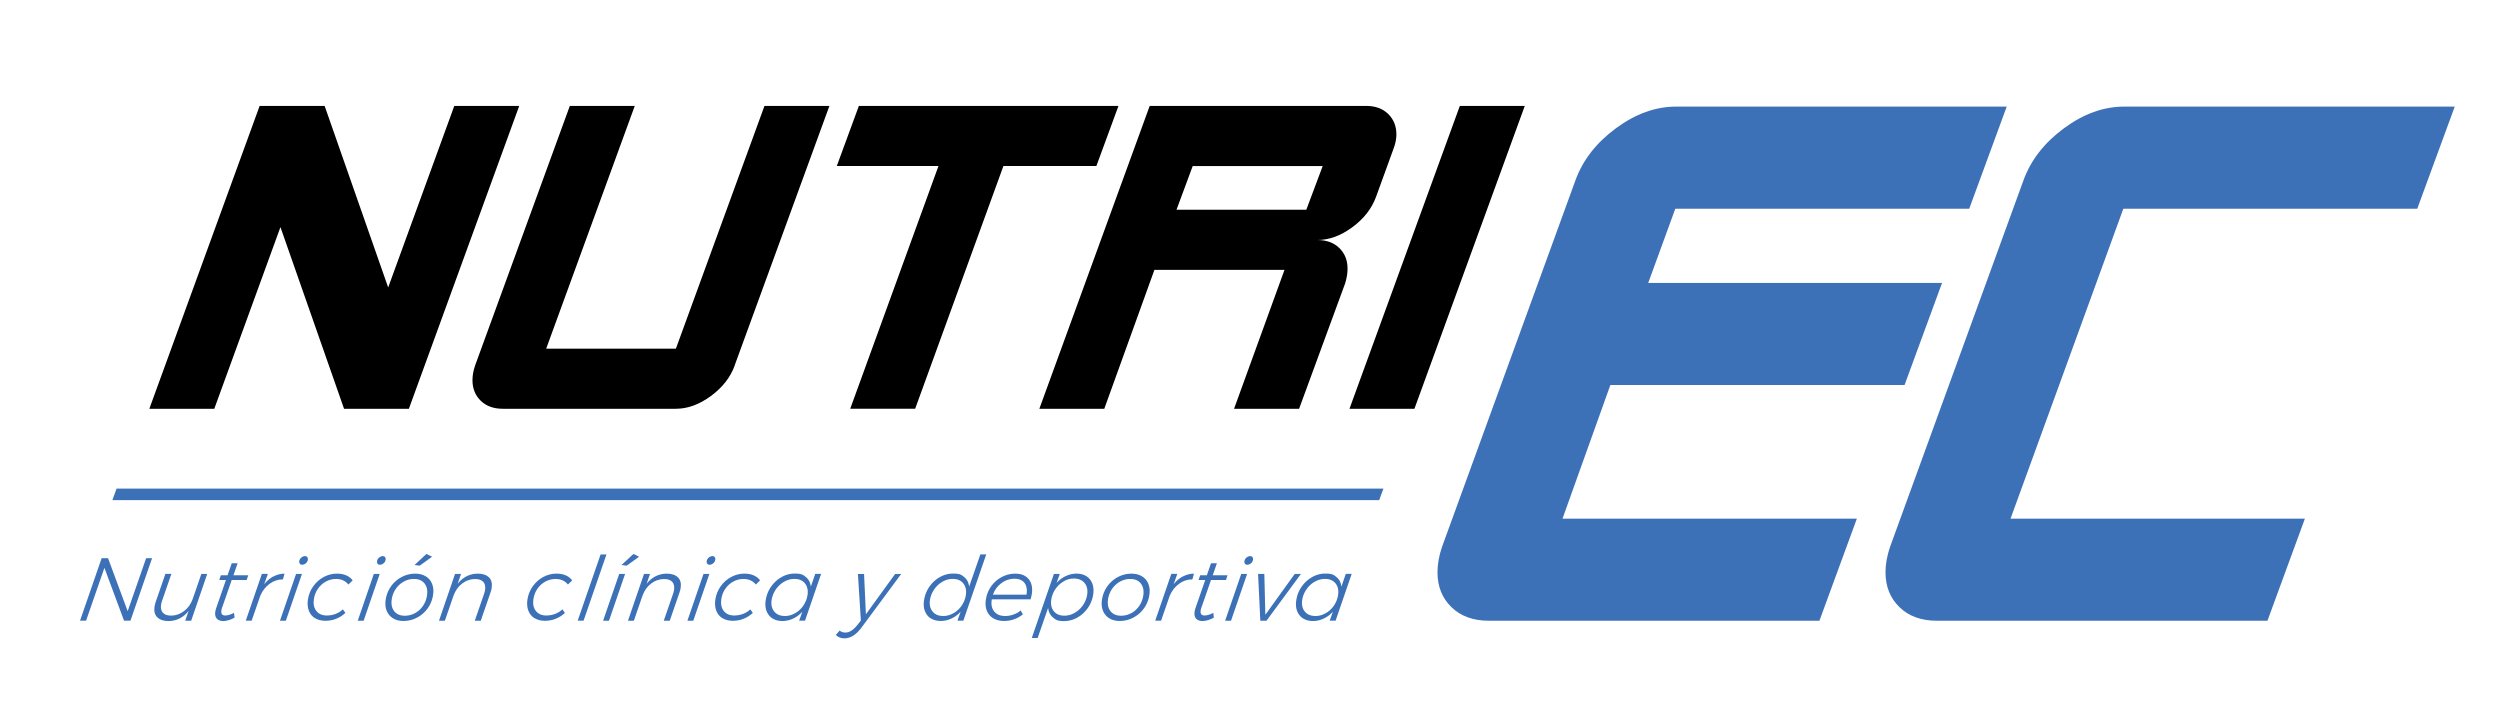 <?xml version="1.0" encoding="UTF-8"?>
<svg data-bbox="14.96 19.8 443.96 99.54" viewBox="0 0 467.38 131.51" xmlns="http://www.w3.org/2000/svg" data-type="color">
    <g>
        <path d="M76.45 76.42H64.32L52.43 42.46 40.06 76.42H27.92L48.54 19.8h12.15l11.88 33.94L84.93 19.8h12.14L76.44 76.42Z" fill="#000000" data-color="1"/>
        <path d="M137.36 68.33c-.81 2.21-2.29 4.11-4.45 5.7s-4.34 2.39-6.55 2.39H94c-1.73 0-3.1-.5-4.13-1.5-1.02-1-1.54-2.28-1.54-3.84 0-.86.16-1.78.49-2.75l17.71-48.53h12.14l-16.56 45.38h24.25l16.56-45.38h12.14l-17.72 48.53Z" fill="#000000" data-color="1"/>
        <path d="M204.98 31.04h-17.39l-16.5 45.38h-12.14l16.5-45.38h-19.01l4.13-11.24h48.53l-4.13 11.24Z" fill="#000000" data-color="1"/>
        <path d="M242.84 76.42h-12.13l9.43-25.97h-24.32l-9.37 25.97h-12.14l20.63-56.62h40.45c1.73 0 3.1.5 4.13 1.5 1.02 1 1.54 2.28 1.54 3.84 0 .86-.19 1.78-.57 2.75l-3.23 8.9c-.81 2.21-2.29 4.11-4.45 5.7s-4.34 2.38-6.55 2.38c1.73 0 3.1.5 4.13 1.5 1.02 1 1.54 2.28 1.54 3.85 0 .86-.15 1.78-.45 2.75l-8.61 23.45Zm1.38-37.21 3.06-8.17h-24.3l-3.03 8.17h24.28Z" fill="#000000" data-color="1"/>
        <path d="M264.43 76.42h-12.14l20.63-56.62h12.14z" fill="#000000" data-color="1"/>
        <path d="M340.14 116.05h-61.79c-2.93 0-5.27-.85-7-2.54-1.74-1.69-2.61-3.87-2.61-6.52 0-1.46.27-3.02.82-4.67l24.99-68.66c1.37-3.75 3.89-6.98 7.55-9.68s7.42-4.05 11.26-4.05h61.8l-7.01 19.09H313.2l-5.06 13.87h54.93l-7.01 19.09h-55l-8.95 24.99h55.03l-7 19.09Z" fill="#3c71b7" data-color="2"/>
        <path d="M423.9 116.05h-61.79c-2.93 0-5.27-.85-7-2.54-1.74-1.69-2.61-3.87-2.61-6.52 0-1.46.27-3.02.82-4.67l24.99-68.66c1.37-3.75 3.89-6.98 7.55-9.68s7.42-4.05 11.26-4.05h61.8l-7.01 19.09h-54.95l-21.09 57.95h55.03l-7 19.09Z" fill="#3c71b7" data-color="2"/>
        <path fill="#3c71b7" d="m258.64 91.35-.8 2.15H21.01l.78-2.15z" data-color="2"/>
        <path d="M27.32 104.36h1.11l-4.04 11.68h-1.2l-3.67-9.88-3.43 9.88h-1.13L19 104.36h1.2l3.67 9.9z" fill="#3c71b7" data-color="2"/>
        <path d="M29.39 115.4c-.46-.47-.63-1.13-.5-1.98.05-.3.12-.61.23-.92l1.8-5.21h1.12l-1.76 5.09c-.08.22-.13.46-.17.7-.09.63.02 1.13.35 1.48.32.35.84.53 1.54.53.89-.01 1.7-.3 2.43-.86s1.27-1.33 1.61-2.29l1.6-4.64h1.1l-3 8.75h-1.11l.63-1.84c-.47.61-1.03 1.08-1.66 1.4s-1.32.49-2.07.5c-.95 0-1.66-.24-2.12-.71Z" fill="#3c71b7" data-color="2"/>
        <path d="M41.55 113.49c-.08.21-.13.42-.16.62-.05.33-.01.58.11.73s.34.23.65.23c.5-.02 1.03-.19 1.6-.5l.1.9c-.72.4-1.41.61-2.08.64-.56 0-.97-.15-1.24-.45s-.37-.74-.28-1.32c.03-.2.09-.45.2-.75l1.79-5.16h-1.25l.3-.88h1.25l.78-2.24h1.1l-.78 2.24h2.77l-.3.88h-2.79l-1.76 5.07Z" fill="#3c71b7" data-color="2"/>
        <path d="M51.13 107.77c.64-.34 1.33-.52 2.06-.53l-.29 1.08c-.9-.01-1.72.26-2.48.81s-1.34 1.29-1.75 2.23l-1.62 4.67h-1.1l3.01-8.75h1.12l-.69 1.95c.51-.65 1.09-1.14 1.73-1.48Z" fill="#3c71b7" data-color="2"/>
        <path d="m56.45 107.3-3.01 8.75h-1.1l3.01-8.75zm1-3.13c.1.13.13.29.1.48-.04.26-.16.48-.38.66s-.45.27-.7.27a.49.49 0 0 1-.41-.19.6.6 0 0 1-.11-.48c.04-.26.16-.48.38-.66.21-.18.45-.28.7-.28.18 0 .33.06.42.19Z" fill="#3c71b7" data-color="2"/>
        <path d="M58.89 115.58c-.53-.33-.91-.8-1.15-1.4q-.345-.9-.18-2.07c.14-.92.47-1.76 1-2.5s1.18-1.32 1.96-1.74 1.61-.63 2.48-.63q.99 0 1.74.33c.5.22.9.53 1.19.94l-.8.77c-.54-.69-1.32-1.04-2.32-1.04-.66 0-1.28.16-1.88.48s-1.09.77-1.49 1.34-.65 1.22-.76 1.94c-.14.91.02 1.65.46 2.22.45.57 1.1.85 1.96.85.57 0 1.11-.1 1.62-.29s.97-.48 1.38-.86l.47.67c-.51.47-1.08.83-1.72 1.09s-1.32.38-2.04.38-1.4-.17-1.93-.5Z" fill="#3c71b7" data-color="2"/>
        <path d="m70.99 107.3-3.01 8.75h-1.1l3.01-8.75zm1-3.13c.1.13.13.29.1.48-.04.26-.16.48-.38.66s-.45.27-.7.27a.49.49 0 0 1-.41-.19.6.6 0 0 1-.11-.48c.04-.26.16-.48.38-.66.21-.18.45-.28.7-.28.18 0 .33.06.42.19Z" fill="#3c71b7" data-color="2"/>
        <path d="M79.61 107.76q.825.51 1.17 1.41.36.9.18 2.07a5.68 5.68 0 0 1-2.99 4.22c-.8.42-1.64.63-2.54.63-.78 0-1.44-.17-1.97-.51q-.81-.51-1.17-1.41t-.18-2.07c.14-.92.47-1.75 1-2.49s1.19-1.31 1.98-1.73 1.63-.63 2.53-.63c.77 0 1.44.17 1.98.51Zm-4.12.97c-.6.33-1.09.78-1.49 1.36s-.65 1.23-.76 1.95c-.14.91.02 1.65.46 2.22.45.57 1.11.85 1.98.85.67 0 1.3-.16 1.9-.48s1.09-.77 1.49-1.35.65-1.23.76-1.97c.14-.91-.02-1.65-.46-2.22-.45-.57-1.11-.85-1.98-.85-.67 0-1.3.16-1.89.49Zm4.23-5.17 1.06.52-2.32 1.67-.97-.12z" fill="#3c71b7" data-color="2"/>
        <path d="M91.42 107.94c.46.47.63 1.13.5 1.98-.04.29-.12.6-.24.92l-1.8 5.21h-1.12l1.76-5.09c.08-.22.13-.46.17-.7.09-.63-.02-1.13-.34-1.48s-.84-.53-1.54-.53c-.89.01-1.7.3-2.43.86s-1.27 1.33-1.61 2.3l-1.6 4.64h-1.1l3-8.75h1.12l-.63 1.84c.47-.61 1.03-1.08 1.66-1.4s1.32-.49 2.07-.5c.95 0 1.66.24 2.12.71Z" fill="#3c71b7" data-color="2"/>
        <path d="M99.93 115.58c-.53-.33-.91-.8-1.15-1.4q-.345-.9-.18-2.07c.14-.92.47-1.76 1-2.5s1.18-1.32 1.96-1.74 1.61-.63 2.48-.63q.99 0 1.74.33c.5.22.9.53 1.19.94l-.8.77c-.54-.69-1.32-1.04-2.32-1.04-.66 0-1.28.16-1.88.48s-1.09.77-1.49 1.34-.65 1.22-.76 1.94c-.14.91.02 1.65.46 2.22.45.57 1.1.85 1.96.85.57 0 1.11-.1 1.62-.29s.97-.48 1.38-.86l.47.67c-.51.47-1.08.83-1.72 1.09s-1.32.38-2.04.38-1.4-.17-1.93-.5Z" fill="#3c71b7" data-color="2"/>
        <path d="m113.38 103.66-4.28 12.38H108l4.28-12.38z" fill="#3c71b7" data-color="2"/>
        <path d="m116.86 107.3-3.01 8.75h-1.1l3.01-8.75zm1.56-3.74 1.06.52-2.32 1.67-.97-.12z" fill="#3c71b7" data-color="2"/>
        <path d="M126.75 107.94c.46.47.63 1.13.5 1.98-.04.29-.12.6-.24.92l-1.8 5.21h-1.12l1.76-5.09c.08-.22.13-.46.17-.7.09-.63-.02-1.13-.34-1.48s-.84-.53-1.54-.53c-.89.01-1.7.3-2.43.86s-1.27 1.33-1.61 2.3l-1.6 4.64h-1.1l3-8.75h1.12l-.63 1.84c.47-.61 1.03-1.08 1.66-1.4s1.32-.49 2.07-.5c.95 0 1.66.24 2.12.71Z" fill="#3c71b7" data-color="2"/>
        <path d="m132.62 107.3-3.01 8.75h-1.1l3.01-8.75zm1-3.13c.1.13.13.29.1.48-.04.26-.16.48-.38.66s-.45.27-.7.27a.49.49 0 0 1-.41-.19.6.6 0 0 1-.11-.48c.04-.26.16-.48.38-.66.21-.18.45-.28.7-.28.18 0 .33.06.42.19Z" fill="#3c71b7" data-color="2"/>
        <path d="M135.06 115.58c-.53-.33-.91-.8-1.15-1.4q-.345-.9-.18-2.07c.14-.92.47-1.76 1-2.5s1.18-1.32 1.96-1.74 1.61-.63 2.48-.63q.99 0 1.74.33c.5.22.9.53 1.19.94l-.8.77c-.54-.69-1.32-1.04-2.32-1.04-.66 0-1.28.16-1.88.48s-1.09.77-1.49 1.34-.65 1.22-.76 1.94c-.14.91.02 1.65.46 2.22.45.57 1.1.85 1.96.85.57 0 1.11-.1 1.62-.29s.97-.48 1.38-.86l.47.67c-.51.47-1.08.83-1.72 1.09s-1.32.38-2.04.38-1.4-.17-1.93-.5Z" fill="#3c71b7" data-color="2"/>
        <path d="M144.42 115.62q-.765-.495-1.11-1.38c-.22-.59-.28-1.26-.16-2.02.14-.92.47-1.77 1-2.53s1.18-1.36 1.96-1.8q1.17-.66 2.46-.66c1.29 0 1.56.22 2.09.65s.84 1.03.92 1.8l.83-2.39h1.1l-3.01 8.75h-1.1l.6-1.69c-.5.56-1.07.99-1.72 1.29-.65.31-1.32.46-2.01.46s-1.34-.16-1.86-.49Zm4.24-.98a4.64 4.64 0 0 0 1.53-1.43c.41-.6.67-1.26.78-1.97.13-.89-.03-1.61-.48-2.17q-.675-.84-1.98-.84c-.67 0-1.31.18-1.92.53s-1.13.83-1.54 1.43-.68 1.26-.79 1.97c-.13.89.03 1.61.49 2.17s1.13.83 2 .83c.66 0 1.29-.17 1.9-.53Z" fill="#3c71b7" data-color="2"/>
        <path d="m168.48 107.3-7.44 10.05c-.48.66-.99 1.15-1.53 1.49-.54.33-1.08.5-1.62.5-.67 0-1.21-.21-1.63-.63l.72-.83c.27.26.63.38 1.08.38.73 0 1.47-.47 2.21-1.4l.67-.85-.55-8.7h1.15l.34 7.53 5.46-7.53h1.16Z" fill="#3c71b7" data-color="2"/>
        <path d="M174.02 115.62q-.765-.495-1.11-1.38c-.22-.59-.28-1.26-.16-2.02.14-.92.47-1.77 1-2.53s1.18-1.36 1.96-1.8q1.17-.66 2.46-.66c1.29 0 1.56.22 2.09.65s.84 1.03.92 1.8l2.1-6.03h1.1l-4.28 12.38H179l.6-1.69c-.5.56-1.07.99-1.72 1.29-.65.31-1.32.46-2.01.46s-1.34-.16-1.86-.49Zm4.24-.98a4.64 4.64 0 0 0 1.53-1.43c.41-.6.67-1.26.78-1.97.13-.89-.03-1.61-.48-2.17q-.675-.84-1.98-.84c-.67 0-1.31.18-1.92.53s-1.13.83-1.54 1.43-.68 1.26-.79 1.97c-.13.89.03 1.61.49 2.17s1.13.83 2 .83c.66 0 1.29-.17 1.9-.53Z" fill="#3c71b7" data-color="2"/>
        <path d="M185.41 112.06v.05c-.15.92.02 1.66.47 2.22.46.56 1.14.83 2.05.83q.795 0 1.53-.27c.735-.27.95-.43 1.36-.77l.41.73c-.49.4-1.03.71-1.63.92s-1.22.32-1.87.32c-.8 0-1.48-.17-2.03-.5s-.96-.8-1.2-1.4-.31-1.3-.19-2.09c.14-.91.47-1.74.99-2.48q.795-1.11 1.98-1.74c.79-.42 1.62-.63 2.5-.63 1.14 0 1.98.34 2.54 1.03s.75 1.61.58 2.77a8 8 0 0 1-.23 1h-7.27Zm1.81-3.04c-.73.55-1.26 1.26-1.58 2.15h6.27c.15-.92.02-1.65-.37-2.18-.4-.53-1.03-.79-1.89-.79s-1.7.27-2.43.82" fill="#3c71b7" data-color="2"/>
        <path d="M203.1 107.72q.765.495 1.11 1.38c.22.59.28 1.26.17 2.02-.14.92-.47 1.77-1 2.53s-1.18 1.36-1.96 1.8q-1.17.66-2.46.66c-1.29 0-1.56-.22-2.09-.66s-.84-1.04-.92-1.81l-1.96 5.64h-1.1l4.14-11.98h1.1l-.6 1.69c.5-.56 1.07-.99 1.72-1.29s1.32-.46 2.01-.46 1.34.16 1.85.49Zm-4.25.98c-.61.35-1.11.82-1.53 1.42-.41.6-.67 1.25-.78 1.96-.13.9.02 1.63.48 2.19s1.11.83 1.98.83c.67 0 1.31-.18 1.92-.53a4.8 4.8 0 0 0 1.54-1.43c.42-.6.68-1.26.79-1.97.13-.9-.03-1.63-.49-2.18s-1.13-.83-2-.83c-.67 0-1.3.17-1.91.53Z" fill="#3c71b7" data-color="2"/>
        <path d="M213.52 107.76q.825.51 1.17 1.41.36.9.18 2.07a5.68 5.68 0 0 1-2.99 4.22c-.8.42-1.64.63-2.54.63-.78 0-1.44-.17-1.97-.51q-.81-.51-1.17-1.41t-.18-2.07c.14-.92.47-1.75 1-2.49s1.19-1.31 1.98-1.73 1.63-.63 2.53-.63c.77 0 1.44.17 1.98.51Zm-4.12.97c-.6.33-1.09.78-1.49 1.36s-.65 1.23-.76 1.95c-.14.91.02 1.65.46 2.22.45.57 1.11.85 1.98.85.67 0 1.3-.16 1.9-.48s1.09-.77 1.49-1.35.65-1.23.76-1.97c.14-.91-.02-1.65-.46-2.22-.45-.57-1.11-.85-1.98-.85-.67 0-1.3.16-1.89.49Z" fill="#3c71b7" data-color="2"/>
        <path d="M221.15 107.77c.64-.34 1.33-.52 2.06-.53l-.29 1.08c-.9-.01-1.72.26-2.48.81s-1.34 1.29-1.75 2.23l-1.62 4.67h-1.1l3.01-8.75h1.12l-.69 1.95c.51-.65 1.09-1.14 1.73-1.48Z" fill="#3c71b7" data-color="2"/>
        <path d="M224.63 113.49c-.08.21-.13.42-.16.62-.05.33-.01.58.11.73s.34.23.65.23c.5-.02 1.03-.19 1.6-.5l.1.9c-.72.4-1.41.61-2.08.64-.56 0-.97-.15-1.24-.45s-.37-.74-.28-1.32c.03-.2.09-.45.2-.75l1.79-5.16h-1.25l.3-.88h1.25l.78-2.24h1.1l-.78 2.24h2.77l-.3.88h-2.79l-1.76 5.07Z" fill="#3c71b7" data-color="2"/>
        <path d="m233.15 107.3-3.01 8.75h-1.1l3.01-8.75zm1-3.13c.1.13.13.29.1.48-.04.26-.16.48-.38.66s-.45.27-.7.27a.49.49 0 0 1-.41-.19.6.6 0 0 1-.11-.48c.04-.26.16-.48.38-.66.21-.18.45-.28.7-.28.18 0 .33.06.42.19Z" fill="#3c71b7" data-color="2"/>
        <path d="m243.21 107.3-6.44 8.75h-1.15l-.42-8.75h1.17l.19 7.63 5.49-7.63z" fill="#3c71b7" data-color="2"/>
        <path d="M243.61 115.62q-.765-.495-1.11-1.38c-.22-.59-.28-1.26-.16-2.02.14-.92.47-1.77 1-2.53s1.18-1.36 1.96-1.8q1.17-.66 2.46-.66c1.29 0 1.56.22 2.09.65s.84 1.03.92 1.8l.83-2.39h1.1l-3.01 8.75h-1.1l.6-1.69c-.5.56-1.07.99-1.72 1.29-.65.31-1.32.46-2.01.46s-1.34-.16-1.86-.49Zm4.24-.98a4.64 4.64 0 0 0 1.53-1.43c.41-.6.67-1.26.78-1.97.13-.89-.03-1.61-.48-2.17q-.675-.84-1.98-.84c-.67 0-1.31.18-1.92.53s-1.13.83-1.54 1.43-.68 1.26-.79 1.97c-.13.89.03 1.61.49 2.17s1.13.83 2 .83c.66 0 1.29-.17 1.9-.53Z" fill="#3c71b7" data-color="2"/>
    </g>
</svg>
